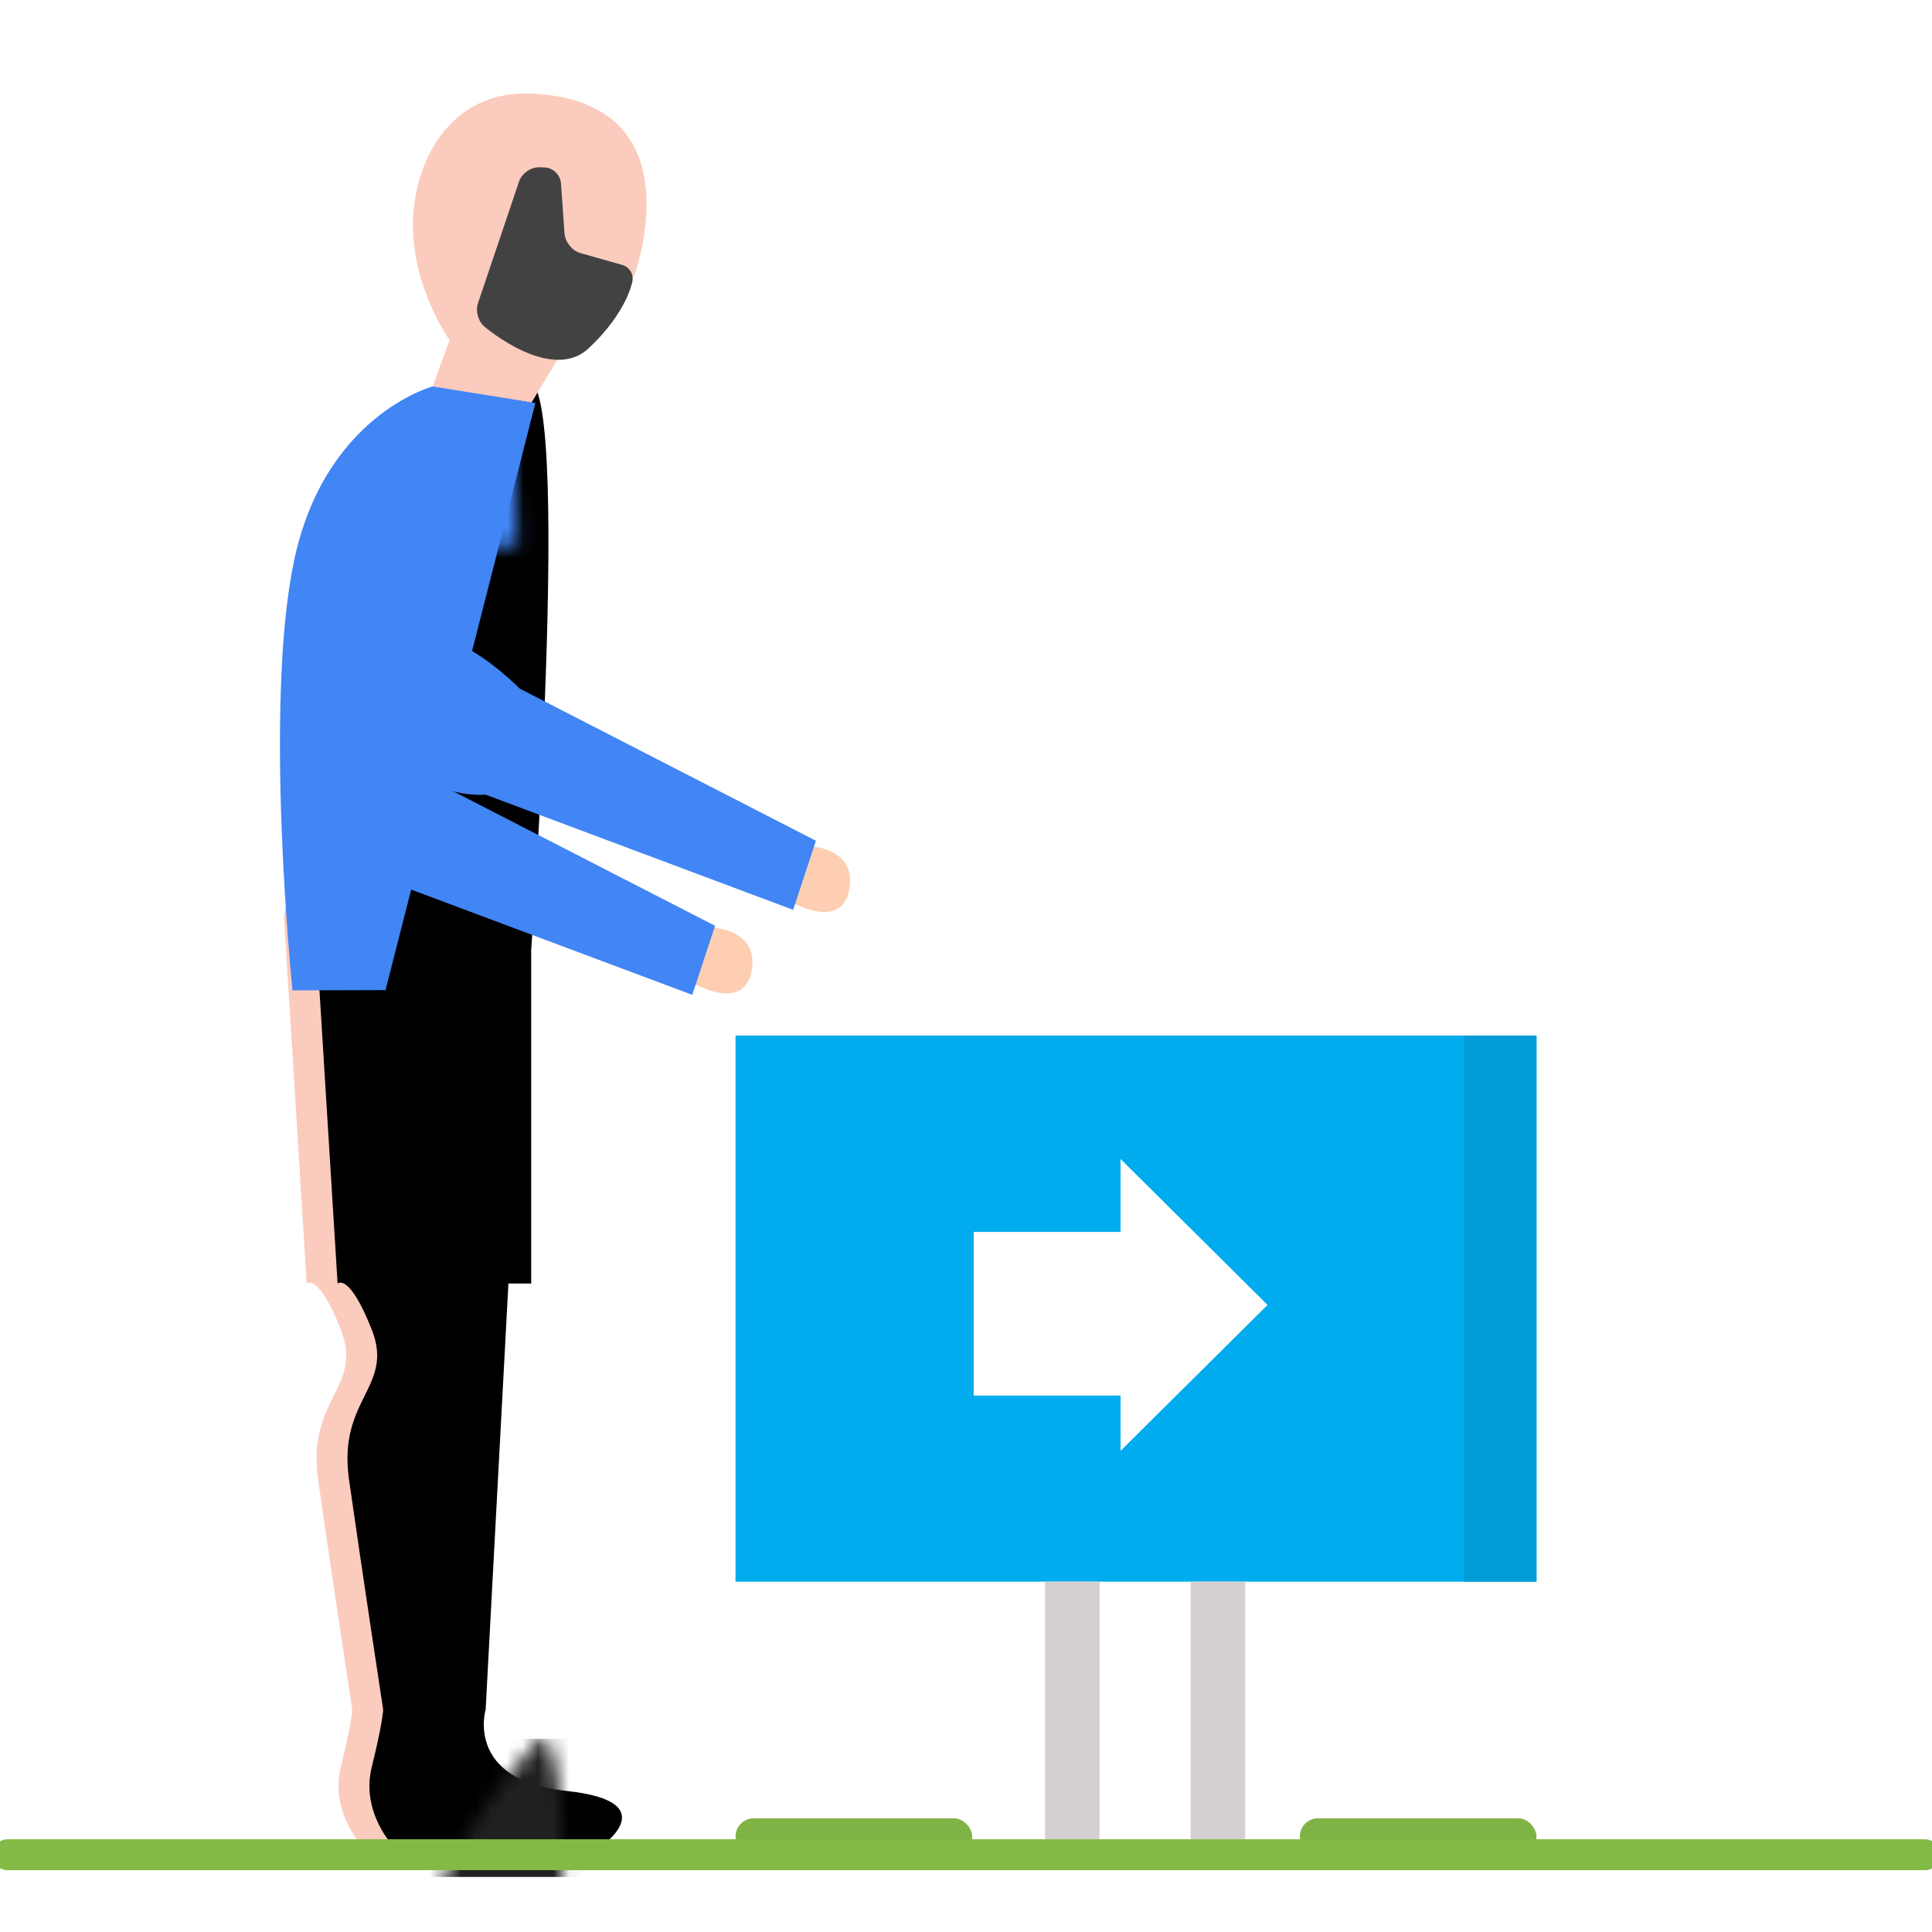 <?xml version="1.0" encoding="UTF-8"?>
<svg width="125px" height="125px" viewBox="0 0 125 125" version="1.1" xmlns="http://www.w3.org/2000/svg" xmlns:xlink="http://www.w3.org/1999/xlink">
    <!-- Generator: Sketch 43.1 (39012) - http://www.bohemiancoding.com/sketch -->
    <title>Artboard 21</title>
    <desc>Created with Sketch.</desc>
    <defs>
        <path d="M14,36.84 L14,58.442 L12.526,58.442 L11.053,86.002 C11.053,86.002 9.684,90.577 16.263,91.269 C22.842,91.961 18.421,94.941 18.421,94.941 L5.158,94.941 C5.158,94.941 2.947,92.706 3.684,89.727 C4.421,86.747 4.421,86.002 4.421,86.002 C4.421,86.002 2.947,76.319 2.211,71.105 C1.474,65.89 5.158,65.145 3.684,61.421 C2.211,57.697 1.474,58.442 1.474,58.442 L0,34.605 C0,34.605 2.656,20.974 6.632,10.769 C8.535,5.884 12.07,1.788 13.263,0.341 C16.947,-4.129 14,36.84 14,36.84 Z" id="path-1"></path>
        <filter x="-5.0%" y="-1.1%" width="110.1%" height="102.1%" filterUnits="objectBoundingBox" id="filter-3">
            <feOffset dx="2" dy="0" in="SourceAlpha" result="shadowOffsetInner1"></feOffset>
            <feComposite in="shadowOffsetInner1" in2="SourceAlpha" operator="arithmetic" k2="-1" k3="1" result="shadowInnerInner1"></feComposite>
            <feColorMatrix values="0 0 0 0 0.916   0 0 0 0 0.724   0 0 0 0 0.668  0 0 0 1 0" type="matrix" in="shadowInnerInner1"></feColorMatrix>
        </filter>
        <path d="M12.505,3.918 C12.244,3.44 11.655,3.281 11.186,3.566 L8.793,5.017 C8.326,5.301 7.598,5.249 7.168,4.901 L4.639,2.856 C4.209,2.508 3.546,2.545 3.158,2.937 L2.929,3.168 C2.541,3.56 2.437,4.269 2.706,4.766 L6.65,12.077 C6.915,12.567 7.579,12.895 8.122,12.79 C8.122,12.79 13.666,12.139 13.666,8.835 C13.666,5.53 12.505,3.918 12.505,3.918 Z" id="path-4"></path>
    </defs>
    <g id="Homepage" stroke="none" stroke-width="1" fill="none" fill-rule="evenodd">
        <g id="Artboard-21">
            <g id="Group-8-Copy" transform="translate(47, 67)">
                <rect id="Rectangle-15-Copy" fill="#00ACED" x="0.589" y="0" width="51.822" height="35.333"></rect>
                <rect id="Rectangle-23" fill="#009DD8" x="47.7" y="0" width="4.711" height="35.333"></rect>
                <rect id="Rectangle-14-Copy-2" fill="#D4D0D0" x="20.611" y="35.333" width="3.533" height="17.667"></rect>
                <rect id="Rectangle-14-Copy-3" fill="#D4D0D0" x="30.033" y="35.333" width="3.533" height="17.667"></rect>
                <rect id="Rectangle-31" fill="#80B345" x="0.589" y="50.644" width="15.311" height="2.356" rx="1.178"></rect>
                <rect id="Rectangle-31-Copy" fill="#80B345" x="37.1" y="50.644" width="15.311" height="2.356" rx="1.178"></rect>
            </g>
            <g id="Group-19-Copy" transform="translate(11, 3)">
                <g id="Rectangle-41" transform="translate(7.368, 21.602)">
                    <mask id="mask-2" fill="white">
                        <use xlink:href="#path-1"></use>
                    </mask>
                    <g id="Mask">
                        <use fill="#FBCBBD" fill-rule="evenodd" xlink:href="#path-1"></use>
                        <use fill="black" fill-opacity="1" filter="url(#filter-3)" xlink:href="#path-1"></use>
                    </g>
                    <rect id="Rectangle-15" fill="#212121" mask="url(#mask-2)" x="2.947" y="87.896" width="18.421" height="8.939"></rect>
                    <polygon fill="#4285F4" mask="url(#mask-2)" points="3.684 -5.214 35.368 -5.214 35.368 42.458 -1.474 40.224"></polygon>
                    <polygon id="Path-38" fill="#022441" mask="url(#mask-2)" points="-1.474 39.479 19.367 39.479 19.367 58.178 -3.736 58.178"></polygon>
                </g>
                <path d="M29.889,10.556 C29.889,10.556 27.678,-1.362 18.099,3.852 C13.426,6.396 13.881,11.635 15.889,15.026 C17.996,18.586 21.783,20.24 21.783,20.24 L22.399,23.368 L28.415,20.985 L28.415,17.26 L29.889,10.556 Z" id="Path-43" fill="#FBCBBD" transform="translate(22.166, 12.95) rotate(31) translate(-22.166, -12.95) "></path>
                <g id="Path-44" transform="translate(16, 7)">
                    <mask id="mask-5" fill="white">
                        <use xlink:href="#path-4"></use>
                    </mask>
                    <use id="Mask" fill="#424242" transform="translate(8.111, 7.713) rotate(47) translate(-8.111, -7.713) " xlink:href="#path-4"></use>
                </g>
                <path d="M43.09,51.735 C43.09,51.735 39.908,51.756 40.36,54.495 C40.811,57.234 44,55.415 44,55.415" id="Path-16" fill="#FDCEB1" transform="translate(42.158, 53.871) scale(-1, 1) translate(-42.158, -53.871) "></path>
                <path d="M33.684,41.557 L14.526,51.397 L16,55.866 L35.894,48.417 C35.894,48.417 42.469,49.006 41.732,41.557 C40.995,34.108 33.684,41.557 33.684,41.557 Z" id="Path-7" fill="#4285F4" transform="translate(28.158, 47.056) scale(-1, 1) translate(-28.158, -47.056) "></path>
                <path d="M36.774,57 C36.774,57 33.592,57.021 34.044,59.76 C34.495,62.499 37.684,60.68 37.684,60.68" id="Path-16" fill="#FDCEB1" transform="translate(35.842, 59.136) scale(-1, 1) translate(-35.842, -59.136) "></path>
                <path d="M25.627,42.589 L27.158,47.058 L8,56.898 L9.474,61.367 L29.368,53.918 C29.368,53.918 35.943,54.507 35.206,47.058 C34.469,39.609 25.627,42.589 25.627,42.589 Z" id="Path-7" fill="#4285F4" transform="translate(21.632, 51.683) scale(-1, 1) translate(-21.632, -51.683) "></path>
                <path d="M18.223,20.753 L11.544,21.551 C11.544,21.551 5.297,25.281 6.034,34.964 C6.771,44.648 13.593,61.615 13.593,61.615 L19.373,59.94" id="Path-41" fill="#4285F4" transform="translate(12.673, 41.184) rotate(16) translate(-12.673, -41.184) "></path>
            </g>
            <g id="Group-21-Copy" transform="translate(63, 75)" fill="#FFFFFF">
                <g id="Group-20">
                    <polyline id="Path-45" points="9.5 0 9.5 18.856 19 9.428"></polyline>
                    <rect id="Rectangle-43" x="0" y="4.706" width="10.688" height="10.588"></rect>
                </g>
                <polyline id="Path-45" points="9.5 0 9.5 18.856 19 9.428"></polyline>
            </g>
            <path d="M0.5,120 L124.54,120" id="Line-Copy-2" stroke="#83BA45" stroke-width="2" stroke-linecap="round"></path>
        </g>
    </g>
</svg>